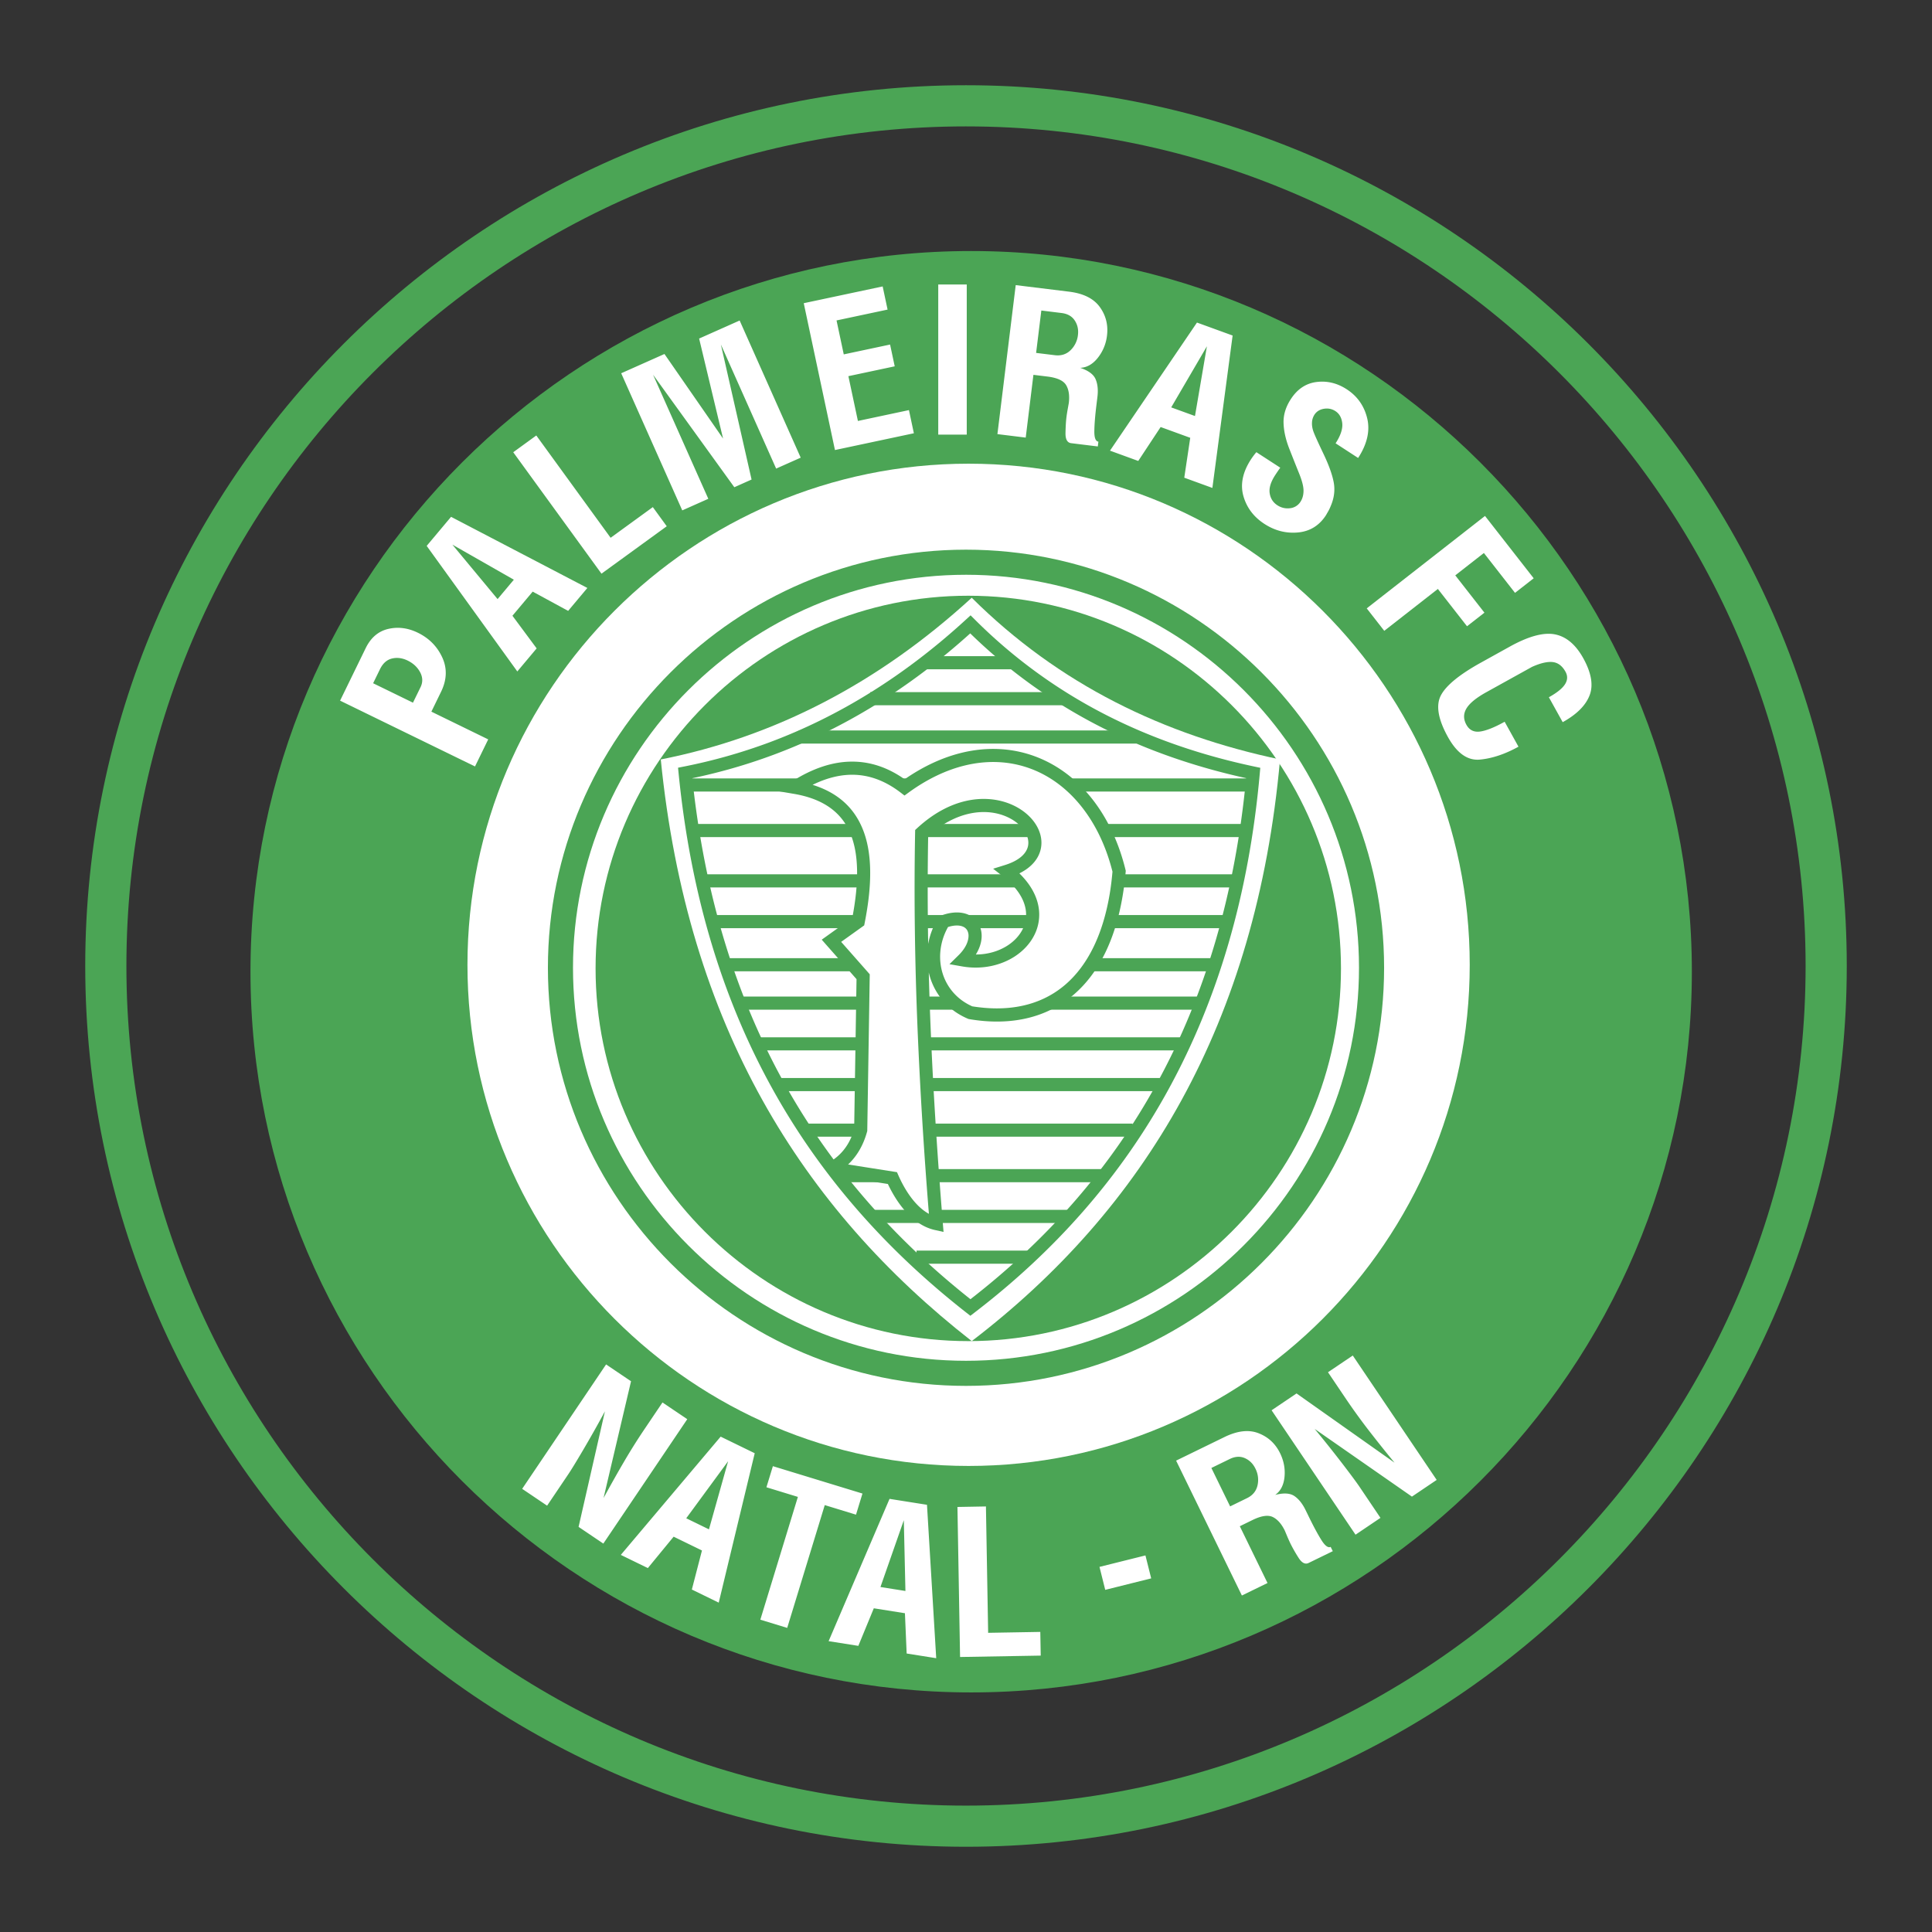 <svg xmlns="http://www.w3.org/2000/svg" width="2500" height="2500" viewBox="0 0 192.756 192.756"><rect x="0" y="0" width="192.756" height="192.756" fill="#333333" stroke="none"/><path fill-rule="evenodd" clip-rule="evenodd" fill="#fff" fill-opacity="0" d="M0 0h192.756v192.756H0V0z"/><path d="M96.378 8.504c24.202 0 46.171 9.868 62.089 25.786 15.916 15.918 25.785 37.886 25.785 62.086v.002c0 24.201-9.869 46.17-25.787 62.088-15.916 15.916-37.885 25.785-62.085 25.785h-.001c-24.2 0-46.169-9.869-62.087-25.787C18.373 142.549 8.504 120.58 8.504 96.379v-.002c0-24.2 9.869-46.169 25.787-62.086C50.208 18.373 72.177 8.504 96.376 8.504h.002zm0 4.107h-.002c-23.066 0-44.007 9.408-59.183 24.583C22.019 52.369 12.611 73.31 12.611 96.377v.002c0 23.066 9.408 44.008 24.583 59.184 15.175 15.176 36.117 24.584 59.184 24.584h.001c23.066-.002 44.007-9.408 59.183-24.584s24.584-36.117 24.584-59.184v-.002c-.002-23.067-9.408-44.008-24.584-59.183-15.175-15.175-36.117-24.583-59.184-24.583z" fill="#4ba555"/><path d="M96.894 25.045c39.604 0 71.903 32.301 71.903 71.904 0 39.604-32.299 71.904-71.903 71.904s-71.904-32.3-71.904-71.904c0-39.603 32.3-71.904 71.904-71.904z" fill-rule="evenodd" clip-rule="evenodd" fill="#4ba555"/><path d="M96.636 46.262c27.538 0 49.999 22.46 49.999 49.998 0 27.537-22.461 49.998-49.999 49.998-27.538 0-49.998-22.461-49.998-49.998 0-27.538 22.46-49.998 49.998-49.998z" fill-rule="evenodd" clip-rule="evenodd" fill="#fff"/><path d="M96.378 54.841c11.489 0 21.917 4.685 29.474 12.241 7.557 7.556 12.24 17.984 12.24 29.472v.002c0 11.489-4.684 21.917-12.24 29.474s-17.984 12.24-29.472 12.24h-.001c-11.488 0-21.917-4.686-29.474-12.24-7.556-7.557-12.24-17.984-12.24-29.473v-.002c0-11.488 4.685-21.917 12.241-29.473 7.556-7.556 17.984-12.24 29.472-12.241zm0 2.504h-.002c-10.796 0-20.598 4.404-27.701 11.507-7.104 7.104-11.507 16.906-11.507 27.703v.002c0 10.797 4.404 20.598 11.507 27.701s16.906 11.508 27.703 11.508h.001c10.796 0 20.599-4.404 27.701-11.508 7.104-7.104 11.508-16.904 11.508-27.702v-.002c0-10.796-4.404-20.598-11.506-27.701-7.103-7.103-16.906-11.508-27.704-11.508z" fill="#4ba555"/><path d="M96.605 59.436c20.48 0 37.184 16.704 37.184 37.183 0 20.48-16.703 37.184-37.184 37.184S59.421 117.1 59.421 96.619c0-20.479 16.704-37.183 37.184-37.183z" fill-rule="evenodd" clip-rule="evenodd" fill="#4ba555"/><path d="M65.926 75.771c11.402-2.255 21.744-7.633 31.024-16.134 8.749 8.696 19.18 13.685 30.76 16.134-2.365 26.349-13.547 44.868-30.76 58.032-16.97-13.272-28.372-31.489-31.024-58.032z" fill-rule="evenodd" clip-rule="evenodd" fill="#fff"/><path d="M68.231 76.479h.005a55.445 55.445 0 0 0 8.454-2.385c7.056-2.62 13.618-6.713 19.685-12.28l.46-.422.443.44a51.779 51.779 0 0 0 12.971 9.446c4.672 2.4 9.666 4.091 14.92 5.205l.57.121-.051.574c-1.092 12.194-4.227 22.586-9.082 31.463-4.855 8.879-11.428 16.227-19.393 22.328l-.4.307-.398-.311c-7.851-6.15-14.415-13.449-19.325-22.289-4.907-8.834-8.158-19.202-9.383-31.491l-.059-.59.583-.116zm4.643.231a57.506 57.506 0 0 1-3.805.934c1.25 11.847 4.42 21.856 9.165 30.399 4.737 8.529 11.048 15.6 18.588 21.58 7.645-5.934 13.959-13.047 18.639-21.605 4.688-8.572 7.744-18.609 8.865-30.381-5.158-1.138-10.066-2.829-14.67-5.194a53.122 53.122 0 0 1-12.855-9.25c-6.063 5.468-12.615 9.509-19.655 12.123a56.281 56.281 0 0 1-4.272 1.394z" fill="#4ba555"/><path d="M36.485 64.665c.509-1.043 1.254-1.681 2.236-1.914.982-.233 1.975-.108 2.971.378 1.113.543 1.925 1.364 2.429 2.455.507 1.093.467 2.242-.118 3.439l-.964 1.979 5.67 2.766-1.317 2.701-13.461-6.565 2.554-5.239zm5.473 3.893c.239-.491.224-.988-.042-1.488s-.682-.891-1.246-1.166c-.526-.256-1.048-.326-1.559-.204-.511.121-.913.478-1.2 1.065l-.684 1.403 3.975 1.938.756-1.548zm16.643-9.897l-1.918 2.286-3.537-1.921-2.02 2.407 2.416 3.257-1.93 2.3-9.042-12.526 2.433-2.9 13.598 7.097zm-7.335-.824l-6.132-3.498 4.51 5.432 1.622-1.934zm15.255-5.332l-6.512 4.731-8.803-12.116 2.3-1.672 7.415 10.206 4.211-3.06 1.389 1.911zm13.365-6.844l-2.45 1.091-5.514-12.385 3.062 13.476-1.72.769-8.109-11.229 5.513 12.382-2.598 1.157-6.093-13.682 4.316-1.922 5.847 8.438-2.389-9.978 4.043-1.8 6.092 13.683zm11.291-2.434L83.304 44.9 80.19 30.25l7.873-1.673.491 2.311-5.092 1.082.72 3.387 4.622-.982.462 2.173-4.622.982.95 4.469 5.092-1.083.491 2.311zm5.276.133h-2.844V28.382h2.844V43.36zm13.076 1.183l-2.662-.327c-.385-.047-.574-.388-.562-1.016.012-.63.043-1.161.096-1.584.025-.212.07-.494.133-.849l.1-.554c.09-.741.002-1.339-.266-1.789-.268-.449-.887-.735-1.854-.854l-1.41-.173-.768 6.262-2.824-.347 1.826-14.866 5.324.654c1.432.176 2.453.687 3.062 1.527.609.84.85 1.792.721 2.851a4.356 4.356 0 0 1-.92 2.228c-.506.635-1.096.969-1.756.992.826.274 1.34.657 1.541 1.139.205.481.266 1.076.178 1.777-.016.132-.031.267-.049.398l-.045.377c-.133 1.074-.203 1.946-.211 2.616-.01.67.125 1.025.404 1.059l-.058.479zm-3.611-13.313l-2.025-.249-.52 4.229 1.867.229c.621.077 1.145-.087 1.564-.492a2.47 2.47 0 0 0 .742-1.521c.066-.542-.039-1.027-.318-1.449-.277-.423-.714-.673-1.31-.747zm15.041 17.451l-2.805-1.021.596-3.98-2.953-1.075-2.234 3.384-2.82-1.027 8.678-12.78 3.557 1.294-2.019 15.205zm-1.736-7.174l1.189-6.958-3.561 6.096 2.372.862zm13.539 8.992a4.331 4.331 0 0 1-.279.573c-.125.214-.189.33-.195.338-.67 1.03-1.598 1.603-2.785 1.713-1.186.111-2.309-.175-3.359-.858-1.062-.69-1.76-1.618-2.09-2.774-.326-1.158-.076-2.379.752-3.654.152-.235.334-.477.541-.724l2.385 1.548c-.186.261-.355.51-.508.744-.443.683-.627 1.286-.547 1.804.078.519.334.922.768 1.202.385.251.809.349 1.26.294a1.399 1.399 0 0 0 1.051-.654c.195-.301.295-.665.297-1.083.004-.42-.145-1-.439-1.73-.297-.732-.623-1.557-.979-2.463-.355-.908-.551-1.766-.574-2.569-.025-.805.215-1.601.723-2.382.654-1.008 1.51-1.578 2.566-1.711 1.055-.135 2.062.108 3.014.726 1.062.69 1.744 1.66 2.043 2.902.297 1.242-.004 2.562-.906 3.95l-2.248-1.461c.494-.761.715-1.423.666-1.98-.055-.559-.283-.971-.684-1.232-.348-.225-.73-.303-1.148-.233s-.736.269-.947.594a1.544 1.544 0 0 0-.242.773c-.016.292.033.595.143.903.109.31.438 1.038.982 2.18.549 1.144.895 2.106 1.041 2.884.146.778.047 1.575-.303 2.381l.001-.001zm18.392 8.652l-3.107-3.978-2.855 2.231 2.91 3.723-1.738 1.356-2.908-3.723-5.348 4.179-1.75-2.241 11.801-9.221 4.857 6.219-1.862 1.455zm.344 15.346c-1.342.744-2.627 1.174-3.852 1.288-1.229.115-2.291-.64-3.191-2.262-.982-1.775-1.215-3.158-.697-4.146.52-.99 1.85-2.078 3.986-3.263l2.889-1.602c1.865-1.034 3.369-1.441 4.496-1.222 1.129.219 2.076 1.015 2.834 2.38.807 1.459 1.02 2.695.631 3.701-.387 1.008-1.281 1.903-2.684 2.68l-1.379-2.486c.805-.447 1.342-.878 1.607-1.292.266-.416.283-.835.051-1.254-.322-.583-.75-.905-1.277-.964-.529-.058-1.217.101-2.061.479l-4.553 2.523c-1.016.562-1.68 1.106-1.992 1.63-.311.523-.312 1.066-.002 1.626.291.525.74.752 1.348.675.605-.077 1.43-.403 2.467-.978l1.379 2.487zM60.195 154.004l-2.47-1.666 2.629-11.529a122 122 0 0 1-2.21 3.918c-.679 1.152-1.162 1.939-1.444 2.357l-2.115 3.137-2.489-1.68 8.373-12.412 2.489 1.68-2.742 11.65c.746-1.365 1.44-2.6 2.088-3.701a59.483 59.483 0 0 1 1.944-3.094l1.848-2.74 2.473 1.668-8.374 12.412zm11.513 5.892l-2.682-1.309 1.009-3.895-2.826-1.377-2.573 3.133-2.698-1.316 9.962-11.799 3.399 1.656-3.591 14.907zm-.975-7.312l1.911-6.797-4.178 5.691 2.267 1.106zm14.672-1.465l-3.119-.955-3.746 12.252-2.681-.82 3.746-12.25-3.139-.961.644-2.105 8.938 2.732-.643 2.107zm8.001 14.32l-2.948-.467-.173-4.02-3.105-.492-1.544 3.748-2.965-.469 6.078-14.197 3.736.592.921 15.305zm-3.071-6.707l-.161-7.059-2.331 6.664 2.492.395zm13.499 6.448l-8.048.139-.261-14.969 2.842-.051.221 12.607 5.203-.09.043 2.364zm11.021-7.705l-4.586 1.145-.572-2.291 4.584-1.143.574 2.289zm18.118-2.713l-2.414 1.176c-.348.17-.691-.014-1.021-.547a15.244 15.244 0 0 1-.783-1.375 18.715 18.715 0 0 1-.352-.787l-.217-.518c-.328-.67-.729-1.125-1.195-1.355-.469-.23-1.145-.133-2.02.293l-1.275.623 2.764 5.666-2.557 1.246-6.562-13.457 4.82-2.35c1.293-.631 2.428-.762 3.395-.387.971.373 1.691 1.039 2.16 2 .373.766.52 1.557.439 2.367s-.389 1.41-.93 1.791c.842-.219 1.482-.18 1.914.111.432.293.807.76 1.115 1.395l.178.361.166.342c.475.971.891 1.742 1.248 2.307.355.566.664.789.914.668l.213.43zm-10.28-9.196l-1.834.893 1.871 3.834 1.688-.824c.562-.275.912-.699 1.043-1.264a2.468 2.468 0 0 0-.207-1.68c-.24-.494-.594-.842-1.057-1.047s-.967-.175-1.504.088zm20.645 2.086l-2.469 1.666-9.705-6.756a123.346 123.346 0 0 1 2.805 3.518c.812 1.061 1.361 1.803 1.645 2.221l2.115 3.137-2.488 1.678-8.373-12.412 2.488-1.68 9.777 6.908a137.566 137.566 0 0 1-2.65-3.322 62.221 62.221 0 0 1-2.141-2.961l-1.848-2.74 2.473-1.668 8.371 12.411z" fill-rule="evenodd" clip-rule="evenodd" fill="#fff"/><path d="M91.443 124.773h11.167v1.311H91.443v-1.311zm-4.621-55.72h19.252v1.31H86.822v-1.31zm5.583-3.587h8.856v1.309h-8.856v-1.309zm-12.706 7.413h33.692v1.31H79.699v-1.31zm-11.166 4.783h56.409v1.31H68.533v-1.31zm.77 4.544h54.869v1.31H69.303v-1.31zm.77 5.022H123.4v1.31H70.073v-1.31zm1.155 4.065h51.209v1.31H71.228v-1.31zm1.348 4.305h48.514v1.311H72.576v-1.311zm1.54 3.826h45.82v1.311h-45.82v-1.311zm1.733 4.066h42.354v1.309H75.849v-1.309zm1.925 4.065h38.312v1.311H77.774v-1.311zm2.695 4.545h32.535v1.309H80.469V112.1zm3.08 4.543h26.759v1.309H83.549v-1.309zm3.466 4.066h19.829v1.309H87.015v-1.309z" fill="#4ba555"/><path d="M79.305 78.556c3.973-2.551 7.621-2.551 10.946 0 9.202-6.697 18.771-2.312 21.405 8.37-.932 10.841-6.77 15.464-14.837 14.109-3.568-1.514-4.703-5.739-2.676-9.087 3.082-1.116 4.216 1.594 1.945 3.826 5.433.957 9.974-4.463 4.378-8.848 7.135-2.232-.811-10.921-8.513-3.827-.244 12.993.404 25.986 1.459 38.98-2.109-.479-3.569-2.711-4.378-4.543l-6.081-.957c1.459-.797 2.433-2.072 2.919-3.826l.243-15.305-3.162-3.588 2.676-1.913c1.482-7.503.064-12.308-6.324-13.391z" fill-rule="evenodd" clip-rule="evenodd" fill="#fff"/><path d="M78.952 78.006c2.095-1.346 4.118-2.019 6.069-2.019 1.827 0 3.571.587 5.234 1.761 1.885-1.308 3.79-2.173 5.652-2.633 2.647-.652 5.204-.482 7.502.403 2.293.883 4.32 2.474 5.912 4.662 1.314 1.805 2.336 4.022 2.969 6.589l.027.116-.008.094a29.81 29.81 0 0 1-.307 2.421c-.746 4.445-2.426 7.699-4.809 9.777-2.41 2.104-5.51 2.992-9.068 2.686a17.266 17.266 0 0 1-1.416-.184l-.076-.012-.072-.031a6.97 6.97 0 0 1-.888-.453h-.002a6.536 6.536 0 0 1-3.007-4.164c.047 1.848.109 3.695.185 5.545.262 6.459.688 12.951 1.216 19.465l.072.881-.867-.193h-.004l-.006-.002c.001.002.03.01-.009 0v-.002a4.55 4.55 0 0 1-.973-.344 5.5 5.5 0 0 1-.875-.533c-1.26-.934-2.196-2.391-2.819-3.709l-5.73-.902-.218-1.215.002-.002.005-.002c.176-.096.35-.205.52-.324a4.91 4.91 0 0 0 .465-.371c.742-.666 1.272-1.547 1.591-2.646l.237-14.975-2.994-3.396-.478-.542.59-.423 2.461-1.76c.668-3.512.672-6.376-.219-8.469-.876-2.061-2.67-3.399-5.62-3.899l-1.666-.283 1.422-.912zm6.069-.709c-1.267 0-2.583.336-3.949 1.006 2.475.771 4.071 2.225 4.947 4.285 1.024 2.406 1.018 5.608.252 9.485l-.05.254-.213.152-2.085 1.491 2.685 3.044.167.191-.004.252-.243 15.305-.001.076-.024.088c-.37 1.332-1 2.416-1.888 3.254l4.521.711.355.055.144.326c.547 1.238 1.402 2.664 2.548 3.514.159.117.323.225.494.318a478.16 478.16 0 0 1-1.134-18.49c-.264-6.504-.365-13.012-.243-19.526l.005-.28.207-.19c3.281-3.023 6.643-3.353 9.014-2.506 1.102.394 1.998 1.047 2.588 1.812.625.814.91 1.759.744 2.677-.178.977-.854 1.892-2.156 2.536 1.115 1.087 1.717 2.226 1.91 3.32a4.497 4.497 0 0 1-.424 2.85c-.424.842-1.104 1.571-1.953 2.122-1.402.906-3.281 1.337-5.258.988l-1.25-.22.905-.89c.647-.636.963-1.295.995-1.846v-.003a1.14 1.14 0 0 0-.129-.642.884.884 0 0 0-.436-.372c-.35-.145-.846-.151-1.475.042a6.23 6.23 0 0 0-.306.62c-.553 1.303-.624 2.691-.259 3.93a5.238 5.238 0 0 0 2.332 3.027c.208.127.425.24.651.34.393.062.803.113 1.23.15 3.207.275 5.977-.506 8.102-2.359 2.156-1.881 3.686-4.877 4.379-9.009.115-.681.207-1.42.277-2.219-.59-2.342-1.527-4.365-2.729-6.014-1.447-1.988-3.271-3.427-5.324-4.217-2.051-.79-4.34-.939-6.72-.352-1.824.45-3.707 1.335-5.583 2.701l-.395.287-.388-.297c-1.544-1.184-3.155-1.777-4.833-1.777zm7.585 16.875a7.39 7.39 0 0 1 .473-1.576c.146-.344.314-.674.504-.988l.117-.194.221-.08c1.066-.386 1.964-.374 2.637-.095a2.16 2.16 0 0 1 1.069.924c.23.399.338.869.309 1.374-.031.534-.219 1.117-.576 1.694 1.199-.001 2.297-.336 3.164-.896.658-.426 1.178-.981 1.498-1.615a3.21 3.21 0 0 0 .301-2.036c-.186-1.044-.881-2.166-2.258-3.244l-.979-.767 1.188-.371c1.459-.457 2.162-1.179 2.299-1.93.098-.541-.09-1.125-.492-1.649-.441-.573-1.131-1.069-1.994-1.378-1.936-.69-4.698-.408-7.483 2.049a302.54 302.54 0 0 0 .002 10.778z" fill="#4ba555"/></svg>

